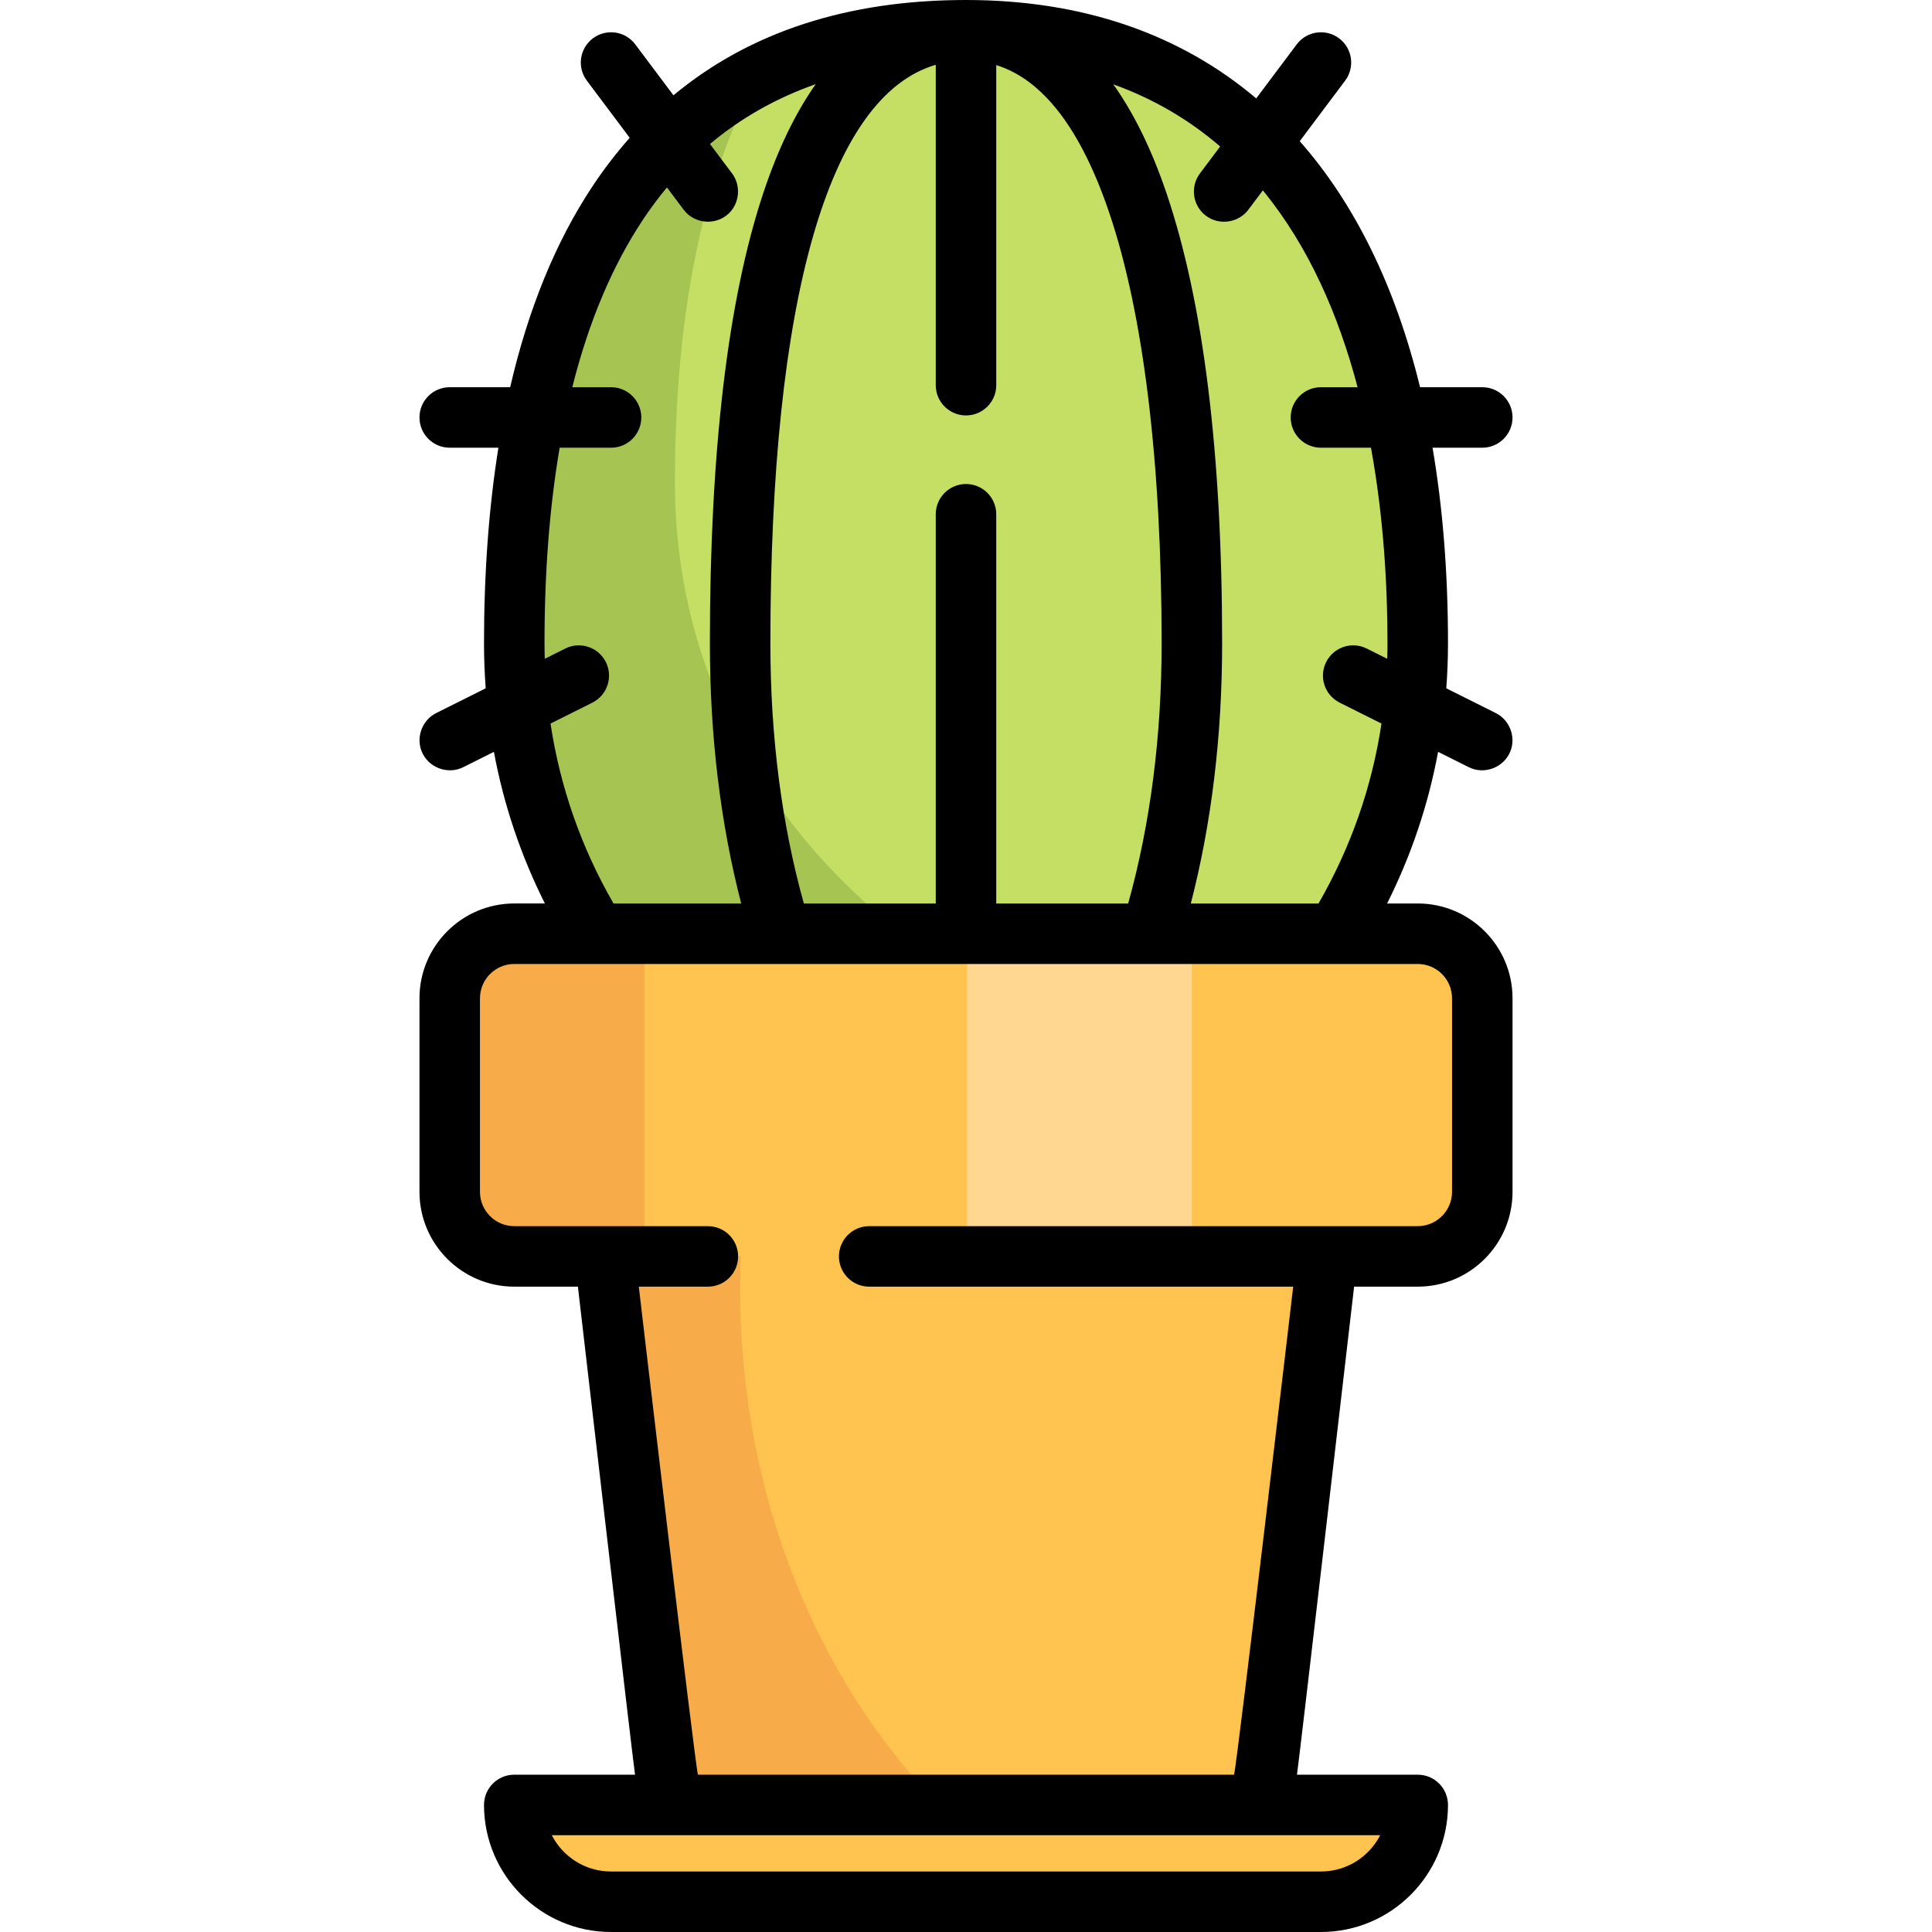 <?xml version="1.0" encoding="iso-8859-1"?>
<!-- Uploaded to: SVG Repo, www.svgrepo.com, Generator: SVG Repo Mixer Tools -->
<svg version="1.1" id="Layer_1" xmlns="http://www.w3.org/2000/svg" xmlns:xlink="http://www.w3.org/1999/xlink" 
	 viewBox="0 0 512 512" xml:space="preserve">
<path style="fill:#C4DF64;" d="M136.284,170.489C136.284,76.035,169.42,8.017,256,8.017c83.374,0,119.716,68.018,119.716,162.472
	S290.205,315.858,256,315.858S136.284,264.942,136.284,170.489z"/>
<path style="fill:#A6C451;" d="M298.577,273.281c-34.205,0-119.716-50.916-119.716-145.37c0-42.621,6.75-79.855,22.11-107.891
	c-45.991,23.497-64.687,79.525-64.687,150.468c0,94.453,85.511,145.37,119.716,145.37c22.314,0,66.461-21.676,94.459-62.969
	C330.763,266.354,311.185,273.281,298.577,273.281z"/>
<path style="fill:#FFC44F;" d="M302.475,495.432h-92.951c-17.374,0-31.988-13.024-33.979-30.284l-22.159-192.046h205.228
	l-22.159,192.046C334.463,482.408,319.849,495.432,302.475,495.432z"/>
<path style="fill:#F7AB49;" d="M196.142,341.511c0-24.224,4.006-47.323,11.253-68.409h-54.009l22.159,192.046
	c1.991,17.259,16.605,30.284,33.979,30.284h59.152C225.214,464.011,196.142,406.837,196.142,341.511z"/>
<path style="fill:#FFC44F;" d="M375.716,332.96H136.284c-9.446,0-17.102-7.656-17.102-17.102v-51.307
	c0-9.446,7.656-17.102,17.102-17.102h239.432c9.446,0,17.102,7.656,17.102,17.102v51.307
	C392.818,325.304,385.162,332.96,375.716,332.96z"/>
<path style="fill:#F7AB49;" d="M136.284,247.449c-9.445,0-17.102,7.658-17.102,17.102v51.307c0,9.445,7.658,17.102,17.102,17.102
	h34.472v-85.511H136.284z"/>
<rect x="256.267" y="247.449" style="fill:#FFD791;" width="59.591" height="85.511"/>
<path style="fill:#FFC44F;" d="M350.063,503.983H161.937c-14.168,0-25.653-11.485-25.653-25.653l0,0h239.432l0,0
	C375.716,492.498,364.231,503.983,350.063,503.983z"/>
<path d="M375.716,239.432h-8.115c6.408-12.786,10.92-26.211,13.508-40.182l8.125,4.062c4.175,2.09,9.364,0.066,11.058-4.267
	c1.487-3.805-0.236-8.248-3.886-10.073l-13.122-6.561c0.291-3.939,0.45-7.911,0.45-11.922c0-18.682-1.385-35.989-4.093-51.841
	h13.178c4.428,0,8.017-3.588,8.017-8.017c0-4.428-3.588-8.017-8.017-8.017H376.33c-6.522-26.707-17.269-48.598-31.88-65.201
	l12.026-16.034c2.656-3.541,1.938-8.567-1.603-11.223c-3.543-2.656-8.567-1.938-11.223,1.603L332.91,26.077
	C312.712,8.99,286.861,0,256,0c-31.383,0-57.334,8.478-77.528,25.254l-10.121-13.496c-2.656-3.541-7.681-4.258-11.223-1.603
	c-3.541,2.656-4.26,7.682-1.603,11.223l11.356,15.141c-3.521,3.976-6.823,8.264-9.887,12.883
	c-9.724,14.663-16.995,32.456-21.794,53.212h-16.017c-4.428,0-8.017,3.588-8.017,8.017c0,4.428,3.588,8.017,8.017,8.017h12.9
	c-2.534,15.815-3.815,33.109-3.815,51.841c0,4.012,0.159,7.985,0.45,11.922l-13.122,6.561c-3.656,1.828-5.366,6.264-3.886,10.073
	c1.686,4.341,6.888,6.35,11.058,4.267l8.125-4.062c2.588,13.97,7.1,27.396,13.508,40.182h-8.115
	c-13.851,0-25.119,11.268-25.119,25.119v51.307c0,13.851,11.268,25.119,25.119,25.119h16.864c0,0,14.836,127.941,15.142,129.336
	h-32.006c-4.428,0-8.017,3.588-8.017,8.017c0,18.566,15.105,33.67,33.67,33.67h188.125c18.566,0,33.67-15.105,33.67-33.67
	c0-4.428-3.588-8.017-8.017-8.017H343.71c0.306-1.395,15.142-129.336,15.142-129.336h16.864c13.851,0,25.119-11.268,25.119-25.119
	v-51.307C400.835,250.7,389.567,239.432,375.716,239.432z M319.599,57.186c3.495,2.621,8.604,1.89,11.223-1.603l3.846-5.127
	c12.223,14.894,20.117,33.231,25.105,52.159h-9.711c-4.428,0-8.017,3.588-8.017,8.017c0,4.428,3.588,8.017,8.017,8.017h13.26
	c3.347,18.342,4.377,36.478,4.377,51.841c0,1.371-0.03,2.735-0.067,4.097l-5.432-2.716c-3.962-1.982-8.777-0.375-10.756,3.585
	c-1.981,3.96-0.375,8.776,3.585,10.756l11.079,5.54c-2.533,16.811-8.107,32.774-16.688,47.682h-33.841
	c5.504-21.327,8.297-44.461,8.297-68.944c0-50.26-4.952-90.375-14.72-119.227c-4.142-12.237-8.966-21.668-14.122-28.913
	c10.975,3.947,20.338,9.589,28.317,16.474l-5.355,7.138C315.34,49.504,316.058,54.53,319.599,57.186z M256,128.267
	c-4.428,0-8.017,3.588-8.017,8.017v103.148h-34.961c-5.878-21.102-8.863-44.259-8.863-68.944
	c0-91.327,15.482-145.023,43.825-153.317v84.908c0,4.428,3.588,8.017,8.017,8.017c4.428,0,8.017-3.588,8.017-8.017V17.247
	c12.39,3.859,22.443,16.976,29.951,39.157c9.076,26.81,13.873,66.26,13.873,114.085c0,24.685-2.985,47.842-8.863,68.944h-34.961
	V136.284C264.017,131.855,260.428,128.267,256,128.267z M160.556,175.455c-1.98-3.959-6.793-5.563-10.756-3.585l-5.432,2.716
	c-0.037-1.362-0.067-2.726-0.067-4.097c0-18.932,1.348-36.228,4.016-51.841h13.621c4.428,0,8.017-3.588,8.017-8.017
	c0-4.428-3.588-8.017-8.017-8.017h-10.273c4.334-17.288,10.573-32.108,18.692-44.351c2.008-3.028,4.143-5.885,6.39-8.591l4.432,5.91
	c2.828,3.771,8.472,4.255,11.909,1.028c2.937-2.759,3.335-7.427,0.918-10.648l-5.852-7.803c8.198-6.891,17.55-12.179,28.017-15.857
	c-5.428,7.696-10.083,17.37-13.942,29.008c-9.357,28.221-14.102,68.319-14.102,119.178c0,24.483,2.793,47.617,8.297,68.944h-33.841
	c-8.582-14.909-14.154-30.872-16.688-47.682l11.079-5.54C160.932,184.229,162.537,179.415,160.556,175.455z M350.063,495.967
	H161.937c-6.84,0-12.783-3.913-15.707-9.62h219.541C362.846,492.053,356.902,495.967,350.063,495.967z M384.802,315.858
	c0,5.01-4.076,9.086-9.086,9.086h-145.37c-4.428,0-8.017,3.588-8.017,8.017c0,4.428,3.588,8.017,8.017,8.017h112.366
	c0,0-14.957,127.385-15.68,129.336H184.966c-0.723-1.951-15.68-129.336-15.68-129.336h18.305c4.428,0,8.017-3.588,8.017-8.017
	c0-4.428-3.588-8.017-8.017-8.017h-51.307c-5.01,0-9.086-4.076-9.086-9.086v-51.307c0-5.01,4.076-9.086,9.086-9.086h239.432
	c5.01,0,9.086,4.076,9.086,9.086V315.858z"/>
</svg>